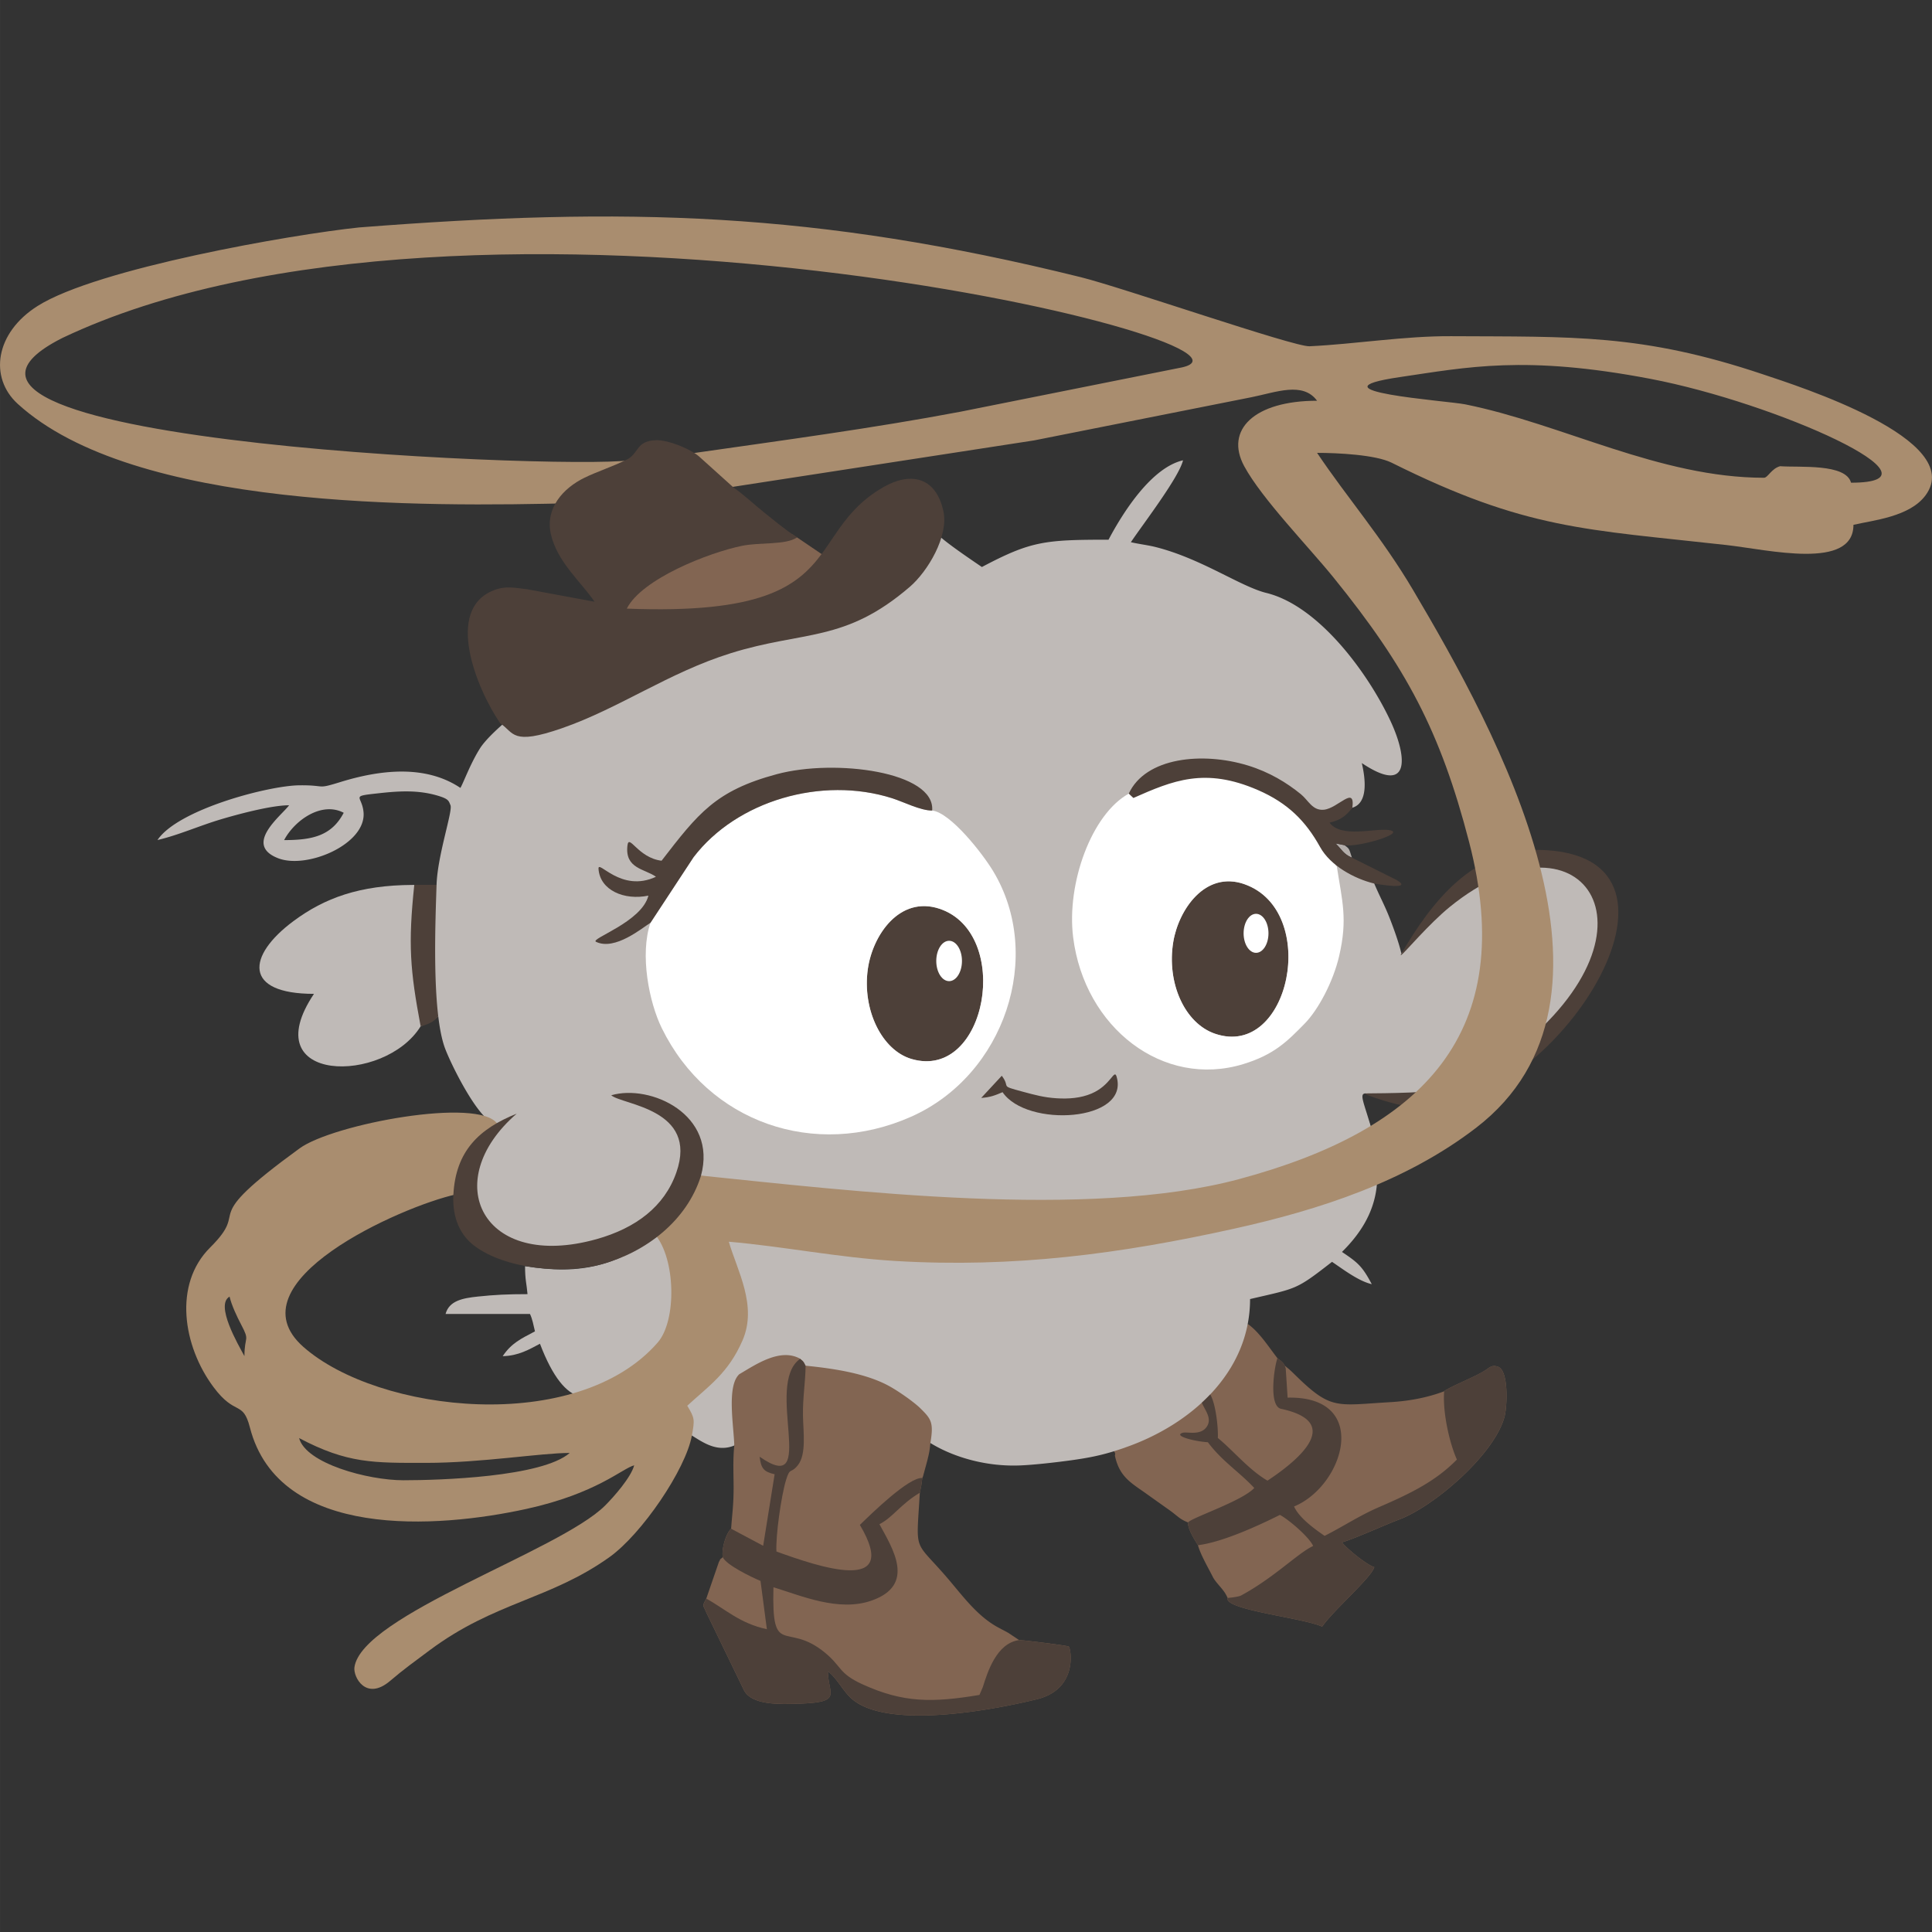 <?xml version="1.0" encoding="UTF-8" standalone="no"?>
<svg
   xmlns:dc="http://purl.org/dc/elements/1.1/"
   xmlns:cc="http://creativecommons.org/ns#"
   xmlns:rdf="http://www.w3.org/1999/02/22-rdf-syntax-ns#"
   xmlns:svg="http://www.w3.org/2000/svg"
   xmlns="http://www.w3.org/2000/svg"
   xmlns:xlink="http://www.w3.org/1999/xlink"
   xmlns:sodipodi="http://sodipodi.sourceforge.net/DTD/sodipodi-0.dtd"
   xmlns:inkscape="http://www.inkscape.org/namespaces/inkscape"
   width="1126.752"
   height="1126.752"
   viewBox="0 0 696.13 696.138"
   version="1.1"
   id="svg102"
   sodipodi:docname="dusty-right.svg"
   inkscape:version="0.92.5 (2060ec1f9f, 2020-04-08)"
   style="fill-rule:evenodd;image-rendering:optimizeQuality;shape-rendering:geometricPrecision">
  <rect x="0" y="0" width="696.13" height="696.138" fill="#333333" stroke="none"/>
  <title
     id="title1456">Dusty</title>
  <sodipodi:namedview
     pagecolor="#ffffff"
     bordercolor="#666666"
     borderopacity="1"
     objecttolerance="10"
     gridtolerance="10"
     guidetolerance="10"
     inkscape:pageopacity="0"
     inkscape:pageshadow="2"
     inkscape:window-width="1920"
     inkscape:window-height="1049"
     id="namedview104"
     showgrid="false"
     inkscape:zoom="0.26996851"
     inkscape:cx="-279.31489"
     inkscape:cy="437.08801"
     inkscape:window-x="0"
     inkscape:window-y="0"
     inkscape:window-maximized="1"
     inkscape:current-layer="svg102" />
  <path
     d="m 151.562,369.796 c -12.99,21.01 -60.17,20.75 -38.44,-11.69 -25.55,0 -24.16,-13.75 -7.42,-26.19 11.25,-8.37 23.87,-12.97 42.95,-13.06 0.26,-0.02 0.47,-0.03 0.62,-0.01 l 0.15,0.15 h 7.77 c 0,0.02 0.13,-0.11 0.13,-0.09 h 0.03 c 1.82,7.52 1.55,14.43 0.78,23.1 -0.05,7.86 0.99,16.69 0.59,23.22 -0.08,0.11 -0.79,0.99 -0.79,1.01 -2.08,1.58 -3.68,2.28 -6.36,3.57 z"
     id="path55"
     inkscape:connector-curvature="0"
     style="fill:#bfbab7" />
  <g
     id="g61"
     style="fill:#4d4039"
     transform="translate(0.022,78.026)">
    <use
       xlink:href="#B"
       id="use57"
       x="0"
       y="0"
       width="100%"
       height="100%" />
    <path
       d="m 158.69,287.19 c -1.88,2.62 -3.61,3.67 -7.15,4.58 -3.82,-20.27 -4.54,-29.6 -2.29,-50.97 h 8.08 c 1.82,7.52 1.54,14.5 0.77,23.16 -0.05,7.86 0.99,16.69 0.59,23.22 z"
       id="path59"
       inkscape:connector-curvature="0" />
  </g>
  <path
     d="m 478.702,296.176 0.17,0.88 c 4.38,5.24 15.33,1.99 20.37,2.39 6.41,0.51 -10.48,4.88 -14.89,4.65 -2.5,-0.19 -5.68,-1.36 -2.36,1.96 1.16,1.35 2.53,2.98 4.68,3.87 l 15.83,7.35 c 3.82,2.62 -7.46,0.27 -7.33,1.09 1.76,4.22 3.63,7.59 5.38,12.02 1.48,3.73 3.43,9.08 4.41,13.22 13.07,-17.36 25.78,-34.45 49.07,-34.56 61.5,-0.28 1.87,88.16 -41.95,88.48 -8.65,0.06 -19.7,-3.53 -19.7,-3.53 0,0 -0.38,0.07 0,0 -3.16,-0.27 -0.7,3.39 2.36,14.87 1.2,4.51 -2.39,4.99 -6.14,6.53 -4.82,1.98 -9.48,3.61 -14.26,5.82 -5.57,2.58 -11.44,4.43 -17.58,4.84 -1.75,0.12 -2.74,0.46 -4.76,0.46 -2.99,0 -2.87,1.35 -4.78,-1.24 -0.14,-0.19 -0.27,-0.36 -0.37,-0.52 l -0.36,0.1 c -54.46,14.63 -138.75,4.49 -193.94,-1.15 -5.08,16.13 -21.47,25.8 -37.45,30.2 -13.27,3.65 -30.99,2.01 -42.27,-6.56 -14.2,-12.29 -7.65,-32.21 4.94,-41.94 l 0.07,-0.81 -0.08,0.03 c -5.9,-1.99 -15.69,-21.93 -17.59,-27.39 -4.62,-13.28 -3.31,-44.92 -2.87,-58.48 0.34,-10.54 5.88,-26.54 5.02,-28.61 -0.68,-1.64 -0.68,-2.28 -4.6,-3.45 -7.1,-2.11 -13.99,-1.68 -21.22,-0.88 -10.72,1.18 -5.94,0.72 -5.5,7.04 0.79,11.38 -20.39,20.38 -30.74,16.4 -12.77,-4.92 1.19,-15.4 3.9,-19.1 -6.5,0 -18.6,3.29 -24.49,5.04 -7.82,2.32 -15.35,5.72 -22.93,7.48 7.4,-11.04 39.93,-19.56 50.97,-19.71 10.11,-0.14 5.94,1.6 14.9,-1.17 14.02,-4.33 30.49,-6.46 43.28,2.1 1.11,-1.86 3.52,-8.63 7.05,-14.24 4.31,-6.83 22.53,-20.79 28.96,-23.03 6.85,-2.38 11.18,0.32 17.32,-2.82 12.84,-6.56 13.34,-11.84 28.08,-16.45 26.43,-8.27 13.91,-2.68 50.25,-13.45 7.74,-6.66 37.3,-16.95 40.3,-21.38 2.6,2.78 12.37,9.34 15.94,11.78 17.67,-9.34 22.57,-9.84 45.63,-9.84 5.24,-9.9 15.44,-25.96 26.84,-28.61 -1.43,6.13 -14.54,23.16 -18.79,29.51 2.86,0.67 6.18,1.05 8.98,1.76 16.49,4.17 30.55,14.24 39.84,16.52 19.23,4.73 37.08,29.61 44.84,46.39 6.06,13.09 6.94,26.54 -10.45,14.91 1.33,5.72 2.35,14.41 -3.42,16.09 -3.18,2.06 -4.77,4.06 -8.57,5.12 z m -265.56,150.8 c -0.2,0.05 -0.39,0.1 -0.59,0.14 z m -1.81,0.43 -0.67,0.15 c 0.22,-0.05 0.45,-0.09 0.67,-0.15 z m -1.76,0.37 -0.72,0.14 a 18.27,18.27 0 0 0 0.72,-0.14 z m -1.74,0.32 -0.71,0.12 c 0.24,-0.04 0.47,-0.07 0.71,-0.12 z m -1.7,0.26 -0.7,0.09 z m -1.67,0.21 a 15.66,15.66 0 0 1 -0.68,0.07 z m -1.63,0.16 -0.66,0.05 c 0.22,-0.01 0.44,-0.03 0.66,-0.05 z m -1.63,0.11 -0.6,0.03 z m -1.68,0.06 c -0.15,0 -0.3,0.01 -0.45,0.01 0.15,0 0.3,-0.01 0.45,-0.01 z m -3.4,-0.07 c -0.16,-0.01 -0.31,-0.02 -0.46,-0.04 0.15,0.01 0.31,0.03 0.46,0.04 z m -1.41,-0.11 -0.54,-0.06 z m -1.38,-0.16 c -0.19,-0.02 -0.37,-0.05 -0.56,-0.08 0.19,0.03 0.37,0.06 0.56,0.08 z m -1.33,-0.2 c -0.19,-0.03 -0.38,-0.07 -0.57,-0.1 0.19,0.04 0.38,0.07 0.57,0.1 z m -1.31,-0.25 -0.55,-0.12 z m -1.26,-0.29 c -0.18,-0.04 -0.36,-0.09 -0.53,-0.14 z m -1.23,-0.33 -0.51,-0.15 z m -1.2,-0.38 c -0.16,-0.05 -0.32,-0.11 -0.48,-0.16 0.16,0.06 0.32,0.11 0.48,0.16 z m -1.21,-0.44 -0.38,-0.15 z m -1.45,-0.61 c -0.07,-0.03 -0.13,-0.06 -0.2,-0.1 0.07,0.03 0.13,0.07 0.2,0.1 z m -1.03,-0.5 -0.39,-0.21 z m -0.99,-0.54 c -0.14,-0.08 -0.28,-0.16 -0.41,-0.25 0.14,0.08 0.27,0.17 0.41,0.25 z m -0.95,-0.57 -0.42,-0.27 c 0.14,0.09 0.27,0.18 0.42,0.27 z m -0.9,-0.61 -0.42,-0.3 z m -0.86,-0.64 -0.4,-0.32 a 11.2,11.2 0 0 0 0.4,0.32 z m -0.82,-0.67 -0.39,-0.34 c 0.13,0.11 0.26,0.23 0.39,0.34 z m -0.77,-0.7 -0.38,-0.36 a 13.28,13.28 0 0 0 0.38,0.36 z m -0.72,-0.72 c -0.12,-0.13 -0.25,-0.26 -0.36,-0.39 z m -0.68,-0.75 c -0.12,-0.14 -0.24,-0.27 -0.35,-0.41 0.11,0.14 0.23,0.27 0.35,0.41 z m -0.6,-0.74 c -0.23,-0.29 -0.44,-0.59 -0.65,-0.89 0.21,0.3 0.43,0.6 0.65,0.89 z m -0.9,-1.26 c -0.11,-0.16 -0.2,-0.32 -0.3,-0.49 z m -0.52,-0.84 c -0.1,-0.17 -0.19,-0.34 -0.28,-0.51 0.09,0.17 0.18,0.34 0.28,0.51 z m -0.48,-0.87 c -0.09,-0.17 -0.17,-0.34 -0.25,-0.52 z m -0.43,-0.89 c -0.08,-0.18 -0.16,-0.35 -0.23,-0.53 a 8.46,8.46 0 0 0 0.23,0.53 z m -0.38,-0.91 -0.21,-0.55 z m -0.34,-0.93 -0.19,-0.58 c 0.06,0.2 0.12,0.39 0.19,0.58 z m -0.29,-0.94 c -0.06,-0.2 -0.11,-0.41 -0.17,-0.62 0.05,0.21 0.11,0.41 0.17,0.62 z m -0.24,-0.94 -0.15,-0.67 c 0.04,0.23 0.09,0.45 0.15,0.67 z m -0.18,-0.86 c -0.21,-1.16 -0.33,-2.36 -0.34,-3.58 0.01,1.22 0.13,2.42 0.34,3.58 z m -0.35,-3.8 0.01,-0.78 c -0.01,0.26 -0.01,0.52 -0.01,0.78 z m 0.02,-1.05 c 0.01,-0.26 0.03,-0.51 0.05,-0.77 z m 0.07,-1.06 c 0.02,-0.26 0.05,-0.51 0.08,-0.77 z m 0.12,-1.07 c 0.03,-0.26 0.07,-0.51 0.12,-0.77 z m 0.17,-1.08 0.15,-0.79 a 10.02,10.02 0 0 0 -0.15,0.79 z m 0.21,-1.06 c 0.06,-0.28 0.13,-0.55 0.2,-0.83 z m 0.25,-1.02 c 0.45,-1.7 1.07,-3.42 1.88,-5.15 -0.81,1.73 -1.44,3.45 -1.88,5.15 z m 1.94,-5.27 a 24.53,24.53 0 0 1 0.44,-0.89 z m 0.56,-1.14 0.46,-0.84 c -0.16,0.28 -0.31,0.56 -0.46,0.84 z m 0.62,-1.13 0.48,-0.82 z m 0.66,-1.13 0.52,-0.82 c -0.18,0.27 -0.35,0.55 -0.52,0.82 z m 0.71,-1.12 a 20.76,20.76 0 0 1 0.57,-0.84 z m 0.75,-1.09 0.64,-0.88 c -0.22,0.29 -0.43,0.58 -0.64,0.88 z m 0.77,-1.05 0.73,-0.95 v 0 c -0.25,0.31 -0.49,0.63 -0.73,0.95 z m -54.92,-116.24 c -7.89,-4.17 -17.64,2.6 -21.47,9.84 10.13,0 17.1,-1.51 21.47,-9.84 z"
     id="path63"
     inkscape:connector-curvature="0"
     style="fill:#bfbab7" />
  <path
     d="m 504.712,344.046 c 11.08,-19.16 26.11,-38.33 49.94,-37.82 65.09,1.39 4.61,94.4 -42.81,92.91 -8.64,-0.27 -20,-4.91 -20,-4.91 0,0 0.27,-0.25 0.91,-0.26 4.86,-0.04 25.95,-0.09 30.35,-2.12 5.96,-2.75 14.95,-6.97 23.18,-13.5 56.12,-44.51 22.53,-89.26 -23.85,-51.61 -7.62,6.19 -16.26,16.54 -17.55,17.38 -0.14,0.09 -0.21,0.06 -0.17,-0.08 z"
     id="path65"
     inkscape:connector-curvature="0"
     style="fill:#4d4039" />
  <path
     d="m 460.272,489.366 -0.06,0.17 v 0 z m -32.21,59.2 c -3.44,-1.4 -3.47,-2.22 -7.51,-5.01 l -7.32,-5.21 c -5.41,-3.89 -9.9,-6.04 -11.53,-13.93 1.21,-2.79 -8.96,-5.56 -4.6,-7.07 1.38,-0.48 0.42,-3.27 1.59,-3.68 -1.93,-2.48 7.74,1.02 8.88,-2.31 2.59,-7.57 8.95,-11.71 15.64,-15.41 2.66,-1.48 8.06,-12 15.52,-15.13 1,-2.53 9.97,-1.18 10.87,-3.77 4.15,2.93 7.52,8.27 10.67,12.33 1.24,0.99 2.08,1.49 2.63,2.68 2.28,1.85 2.22,1.88 4.37,3.96 12.36,12.03 14.47,10.34 33.11,9.24 8.53,-0.46 14.91,-2.05 19.98,-3.95 l 0.01,-0.07 c 3.04,-1.99 10.03,-4.65 14.35,-7.2 2.06,-1.27 2.74,-2.4 5.07,-1.56 3.83,1.39 3.31,14.16 2.32,17.96 -3.53,13.53 -25.33,32.36 -38.09,37.13 -5.24,1.96 -16.39,7.06 -20.47,8.15 1.29,1.92 8.95,8.23 11.63,8.94 -1.01,3.76 -15.04,15.86 -18.79,21.46 -6.6,-3.16 -35.47,-6.06 -34.05,-10.33 a 17.16,17.16 0 0 0 -0.83,-1.6 c -1.1,-1.85 -3.59,-4.15 -4.49,-5.95 -1.54,-3.09 -4.52,-8.15 -5.37,-11.46 -1.28,-2.07 -3.73,-5.91 -3.58,-8.21 z m 43.59,6.25 c 0.1,0.12 0.19,0.24 0.29,0.36 -0.09,-0.12 -0.19,-0.24 -0.29,-0.36 z m 1.44,2.11 c 0.02,0.05 0.04,0.09 0.06,0.13 -0.02,-0.04 -0.04,-0.09 -0.06,-0.13 z m 0.06,0.13 a 5.92,5.92 0 0 1 -0.25,0.12 5.92,5.92 0 0 1 0.25,-0.12 z m -4.11,2.53 c -0.18,0.13 -0.37,0.26 -0.55,0.4 z m 5.56,-22.44 0.41,-0.42 z m 0.6,-0.62 c 0.13,-0.14 0.26,-0.27 0.38,-0.41 -0.13,0.14 -0.25,0.28 -0.38,0.41 z m 0.58,-0.63 a 13.92,13.92 0 0 0 0.37,-0.42 z m 0.55,-0.63 0.38,-0.45 z m 0.44,-0.53 c 0.3,-0.36 0.59,-0.74 0.87,-1.11 -0.28,0.38 -0.57,0.75 -0.87,1.11 z m 0.92,-1.18 0.35,-0.48 a 14.56,14.56 0 0 1 -0.35,0.48 z m 0.5,-0.7 c 0.11,-0.15 0.21,-0.31 0.32,-0.46 a 7.52,7.52 0 0 1 -0.32,0.46 z m 0.47,-0.7 c 0.1,-0.16 0.21,-0.32 0.31,-0.48 -0.1,0.16 -0.2,0.32 -0.31,0.48 z m 0.44,-0.69 c 0.1,-0.17 0.21,-0.33 0.31,-0.5 a 8.38,8.38 0 0 1 -0.31,0.5 z m 0.36,-0.58 a 41.25,41.25 0 0 0 0.64,-1.13 25.18,25.18 0 0 1 -0.64,1.13 z m 0.73,-1.3 c 0.09,-0.16 0.17,-0.33 0.25,-0.49 z m 0.38,-0.75 0.23,-0.47 c -0.07,0.16 -0.15,0.32 -0.23,0.47 z m 0.36,-0.76 0.21,-0.45 z m 0.34,-0.76 0.2,-0.47 c -0.06,0.16 -0.13,0.31 -0.2,0.47 z m 0.29,-0.7 c 0.12,-0.3 0.23,-0.6 0.34,-0.9 z m 0.45,-1.23 0.15,-0.45 z m 0.25,-0.78 c 0.04,-0.14 0.09,-0.28 0.13,-0.43 -0.04,0.14 -0.08,0.28 -0.13,0.43 z m 0.23,-0.8 c 0.04,-0.14 0.07,-0.27 0.11,-0.41 -0.03,0.13 -0.07,0.27 -0.11,0.41 z m 0.2,-0.79 0.09,-0.39 z m 0.22,-1.04 a 6.13,6.13 0 0 0 0.07,-0.42 c -0.02,0.14 -0.05,0.28 -0.07,0.42 z m 0.15,-0.85 c 0.02,-0.13 0.04,-0.26 0.05,-0.39 -0.02,0.13 -0.03,0.26 -0.05,0.39 z m 0.1,-0.78 c 0.01,-0.13 0.03,-0.26 0.04,-0.39 -0.01,0.13 -0.02,0.26 -0.04,0.39 z m 0.07,-0.78 c 0.01,-0.12 0.02,-0.24 0.02,-0.37 -0.01,0.12 -0.02,0.24 -0.02,0.37 z m 0.04,-0.79 c 0,-0.11 0.01,-0.22 0.01,-0.34 0,0.11 -0.01,0.22 -0.01,0.34 z m 0.01,-1.05 c 0,-0.1 -0.01,-0.2 -0.01,-0.3 0,0.1 0.01,0.2 0.01,0.3 z m -0.04,-0.75 -0.03,-0.32 z m -0.07,-0.74 c -0.01,-0.11 -0.03,-0.22 -0.04,-0.32 0.01,0.11 0.03,0.21 0.04,0.32 z m -0.1,-0.75 c -0.02,-0.1 -0.03,-0.2 -0.05,-0.3 0.02,0.1 0.03,0.2 0.05,0.3 z m -0.15,-0.79 c -0.02,-0.07 -0.03,-0.15 -0.05,-0.22 0.02,0.07 0.03,0.15 0.05,0.22 z m -0.23,-0.91 c -0.02,-0.07 -0.04,-0.14 -0.07,-0.21 0.02,0.07 0.05,0.14 0.07,0.21 z m -0.22,-0.69 -0.09,-0.26 z m -0.26,-0.68 c -0.04,-0.09 -0.07,-0.17 -0.11,-0.26 0.04,0.09 0.07,0.17 0.11,0.26 z m -0.3,-0.67 a 5.92,5.92 0 0 1 -0.12,-0.25 5.92,5.92 0 0 1 0.12,0.25 z m -0.38,-0.73 c -0.03,-0.05 -0.05,-0.09 -0.08,-0.14 0.03,0.05 0.05,0.09 0.08,0.14 z m -0.46,-0.75 c -0.04,-0.05 -0.08,-0.11 -0.11,-0.16 0.04,0.05 0.08,0.11 0.11,0.16 z m -0.42,-0.59 c -0.05,-0.07 -0.11,-0.14 -0.16,-0.21 0.05,0.07 0.11,0.14 0.16,0.21 z m -0.46,-0.58 -0.18,-0.21 z m -0.52,-0.57 -0.18,-0.18 z m -0.63,-0.61 a 0.9,0.9 0 0 0 -0.1,-0.09 0.9,0.9 0 0 0 0.1,0.09 z m -0.69,-0.58 c -0.06,-0.04 -0.12,-0.09 -0.18,-0.13 0.06,0.04 0.12,0.09 0.18,0.13 z m -0.64,-0.47 c -0.08,-0.05 -0.16,-0.11 -0.23,-0.16 0.08,0.05 0.16,0.1 0.23,0.16 z m -0.69,-0.45 a 3.65,3.65 0 0 1 -0.26,-0.16 3.65,3.65 0 0 1 0.26,0.16 z m -0.76,-0.43 c -0.08,-0.04 -0.15,-0.08 -0.23,-0.13 0.08,0.04 0.16,0.08 0.23,0.13 z m -1.84,-0.84 c -0.08,-0.03 -0.17,-0.06 -0.26,-0.1 0.09,0.03 0.17,0.06 0.26,0.1 z m -0.87,-0.31 c -0.11,-0.04 -0.22,-0.07 -0.33,-0.11 0.11,0.03 0.22,0.07 0.33,0.11 z m -0.93,-0.28 c -0.12,-0.03 -0.23,-0.07 -0.35,-0.1 0.12,0.03 0.24,0.06 0.35,0.1 z m -1,-0.26 c -0.11,-0.03 -0.22,-0.05 -0.33,-0.08 0.11,0.02 0.22,0.05 0.33,0.08 z m -2.42,-0.44 c -0.11,-0.01 -0.23,-0.03 -0.34,-0.04 0.11,0.01 0.23,0.03 0.34,0.04 z m -1.13,-0.13 c -0.14,-0.01 -0.28,-0.02 -0.42,-0.04 0.14,0.01 0.28,0.02 0.42,0.04 z m -1.18,-0.09 a 6.77,6.77 0 0 0 -0.45,-0.02 c 0.15,0.01 0.3,0.01 0.45,0.02 z m -1.29,-0.05 c -0.13,0 -0.26,-0.01 -0.4,-0.01 0.13,0 0.26,0.01 0.4,0.01 z"
     id="path67"
     inkscape:connector-curvature="0"
     style="fill:#826552" />
  <path
     d="m 405.512,521.546 c -6.74,2.35 -11.42,3.5 -19.54,4.62 -5.21,0.72 -13.43,1.68 -18.73,1.87 -12.77,0.45 -24.42,-3.39 -32.01,-8.09 v -0.01 a 7.84,7.84 0 0 1 -1.07,-0.23 c -0.2,-0.06 -14.74,0.08 -17.08,-0.21 -7.12,-0.89 -7.43,-1.71 -13.53,-3.68 -0.47,-0.15 -5.99,-0.53 -6.87,-1.16 -0.78,-0.55 -10.2,-1.92 -11.33,-1.97 -10.73,-0.52 -19.42,7.98 -19.55,7.97 a 16.78,16.78 0 0 0 -1.24,-0.05 l 0.01,0.24 c -6.2,2.56 -11.34,-1.17 -15.25,-3.58 -16.6,-6.52 -37.4,-27.82 -40.13,-32.35 5.27,-7.99 9.55,-10.49 14.68,-22.35 5.4,-12.47 0.38,-33.78 -2.64,-44.17 19.73,1.69 84.3,4.46 105.16,5.7 42.59,2.54 73.35,3.17 114.44,-5.93 18.96,-4.2 56.1,-52.07 55.23,9.19 -1.04,10.08 -6.47,17.77 -12.53,23.74 5.82,3.89 7.35,5.23 10.74,11.62 -4.88,-1.14 -10.5,-5.5 -14.32,-8.05 -13.09,10.18 -12.46,9.44 -29.53,13.41 0,26.57 -21.51,45.31 -44.92,53.46 z"
     id="path69"
     inkscape:connector-curvature="0"
     style="fill:#bfbab7" />
  <use
     xlink:href="#B"
     id="use71"
     style="fill:#4d4039"
     x="0"
     y="0"
     width="100%"
     height="100%"
     transform="translate(0.022,78.026)" />
  <path
     d="m 296.482,594.876 -0.21,-0.16 z m -42,-18.87 4.54,-13.19 c 1.25,-2.14 -0.64,0.09 1.41,-1.74 -0.51,-2.69 1.01,-8.37 3,-10.27 0.34,-4.89 0.9,-8.52 0.9,-14.76 -0.01,-5.04 -0.29,-10.22 0.25,-15.2 -0.24,-7.43 -2.77,-21.4 1.78,-25.68 5.94,-3.48 14.72,-9.59 21.93,-5.59 0.99,0.89 1.08,0.65 1.97,2.51 10.62,1.06 22.08,2.86 30.31,7.45 3.67,2.05 8.87,5.78 10.95,7.81 4.09,4 4.94,5.24 3.71,12.61 -0.3,3.17 -0.53,3.89 -1.1,6.29 l -1.54,5.66 c -0.05,0.15 -0.15,0.45 -0.27,0.65 -0.47,3.66 -0.36,2.55 -0.89,5.29 -1.36,23.16 -2.39,16 11.37,32.45 4.95,5.92 10,12.45 16.94,16.15 l 3.48,1.86 3.99,2.65 c 0.89,-0.07 17.01,1.9 17.89,2.33 0.79,0.79 3.44,15.31 -11.43,18.97 -16.13,3.97 -55.45,11.37 -67.54,-0.86 -2.53,-2.55 -4.97,-7.09 -7.82,-9.17 0,8.28 5.71,11.15 -10.71,11.65 -5.99,0.18 -16.51,0.7 -19.48,-4.73 l -13.76,-28.39 c -1.03,-2.67 -1.48,-1.75 0.11,-4.74 z m 20.13,-1.89 1.7,12.91 z m 21.24,20.29 a 3.19,3.19 0 0 0 -0.23,-0.16 c 0.08,0.05 0.15,0.11 0.23,0.16 z m -0.61,-0.44 c -0.08,-0.06 -0.17,-0.11 -0.25,-0.17 0.08,0.06 0.17,0.11 0.25,0.17 z m -0.6,-0.41 c -0.08,-0.06 -0.17,-0.11 -0.25,-0.16 z m -0.58,-0.37 c -0.08,-0.05 -0.17,-0.1 -0.25,-0.15 0.08,0.05 0.16,0.1 0.25,0.15 z m -1.14,-0.67 c -0.08,-0.05 -0.16,-0.09 -0.24,-0.13 0.08,0.04 0.16,0.09 0.24,0.13 z m 39.31,-59.97 v 0 h 0.07 l -0.07,-0.01 z m -43.96,-42.96 a 3.55,3.55 0 0 0 -0.44,0.35 c 0.15,-0.12 0.29,-0.24 0.44,-0.35 z"
     id="path73"
     inkscape:connector-curvature="0"
     style="fill:#826552" />
  <path
     d="m 463.272,493.126 0.68,10.47 c 30.15,-0.64 20.39,31.77 2.32,39.22 1.8,4.06 7.22,7.97 11,10.59 6.68,-3.37 12.43,-7.25 19.54,-10.33 11.33,-4.9 20.4,-9.29 28.13,-17.17 -2.72,-6.07 -5.19,-17.16 -4.58,-24.68 3.04,-1.99 10.03,-4.65 14.35,-7.2 2.06,-1.27 2.74,-2.4 5.07,-1.56 3.83,1.39 3.31,14.16 2.32,17.96 -3.53,13.53 -25.33,32.36 -38.09,37.13 -5.24,1.96 -16.39,7.06 -20.47,8.15 1.29,1.92 8.95,8.23 11.63,8.94 -1.01,3.76 -15.04,15.86 -18.79,21.46 -6.6,-3.16 -35.47,-6.06 -34.05,-10.33 0,0 3.81,-0.33 4.85,-0.89 12.02,-6.5 20.46,-15.28 25.97,-17.84 -1.4,-3.17 -8.74,-9.48 -11.98,-11.2 -7.25,3.62 -20.52,9.82 -29.53,10.92 -1.28,-2.07 -3.73,-5.91 -3.58,-8.21 1.47,-1.79 19.53,-7.69 23.87,-12.41 -5.43,-5.82 -11.64,-9.66 -16.71,-16.48 -5.06,-0.32 -12.62,-2.34 -9.07,-3.41 1.56,-0.47 6.35,1.15 8.63,-2.13 2.12,-3.06 -0.68,-6.06 -1.74,-8.7 a 65.12,65.12 0 0 0 3.02,-2.97 c 1.93,3.12 2.94,11.79 2.74,15.67 5.42,4.4 11.28,11.57 17.9,15.38 12.39,-8.2 26.84,-21.16 4.88,-25.88 -4.5,-0.97 -2.5,-14.9 -1.3,-18.27 1.56,1.25 2.49,1.71 2.99,3.76 z m -14.86,-174.53 c 27.26,9.62 16.39,63.05 -10.59,53.88 -10.98,-3.73 -17.52,-18.33 -15.08,-33.09 1.93,-11.65 11.53,-25.78 25.66,-20.8 z m -109.88,8.85 c 26.41,8.81 17.14,62.03 -10.05,54.14 -10.64,-3.08 -17.87,-17.6 -15.79,-32.41 1.73,-12.29 11.48,-26.52 25.84,-21.73 z"
     id="path75"
     inkscape:connector-curvature="0"
     style="fill:#4d4039" />
  <path
     d="m 338.532,327.446 c -14.36,-4.79 -24.11,9.44 -25.84,21.73 -2.08,14.81 5.15,29.33 15.79,32.41 27.2,7.89 36.46,-45.33 10.05,-54.14 z m -2.65,-35.4 c 6.64,0.81 18.04,15.35 21.94,21.8 18.49,30.57 4.16,73.57 -29.52,88.52 -34.73,15.42 -73.12,2.14 -89.83,-31.86 -4.63,-9.42 -7.99,-26.61 -4.1,-38.03 l 15.53,-23.64 c 15.53,-20.32 46.18,-29.3 71.54,-21.23 4.12,1.31 10.26,4.48 14.44,4.43 z m 112.53,26.55 c -14.13,-4.99 -23.73,9.15 -25.66,20.8 -2.44,14.75 4.09,29.35 15.08,33.09 26.97,9.17 37.85,-44.26 10.59,-53.88 z m 33.28,-6.34 c 1.92,12.53 3.95,18.81 0.82,32.25 -2.17,9.34 -7.56,19.36 -12.42,24.32 -6.25,6.37 -10.95,11.18 -22.09,14.58 -28.94,8.85 -57.26,-13.13 -61.33,-45.69 -2.43,-19.43 6.65,-44.39 20.05,-51.75 l 1.9,0.1 c 14.19,-6.27 25.54,-15.1 44.63,-6.8 10.81,4.7 18.31,14.9 23.49,24.24 1.87,3.37 3.13,6.49 4.96,8.75 z"
     id="path77"
     inkscape:connector-curvature="0"
     style="fill:#ffffff" />
  <path
     d="m 194.542,484.186 c -3.84,2.03 -7.72,4.34 -13.42,4.47 3.15,-4.7 6.59,-6.28 11.63,-8.94 -0.5,-2.13 -0.94,-4.5 -1.79,-6.26 h -30.42 c 1.27,-4.77 6.16,-5.71 11.61,-6.28 6.09,-0.64 10.71,-0.87 17.92,-0.87 -0.31,-3.71 -0.89,-5.03 -0.89,-10.06 9.81,1.49 18.25,1.87 27.66,-0.72 9.01,-2.48 14.54,-7.28 20.74,-9.57 7.47,8.69 6.34,29.84 -0.55,37.77 -4.05,4.66 -7.95,7.99 -13.59,11.45 -9.34,11.55 -19.59,13.42 -28.88,-10.98 z"
     id="path79"
     inkscape:connector-curvature="0"
     style="fill:#bfbab7" />
  <path
     d="m 228.542,527.996 z m -49.28,-123 c 0.6,0.9 -1.15,2.58 -1.74,3.35 -0.45,0.59 -1.13,1.31 -1.63,1.91 -0.83,0.98 -1.6,1.7 -2.36,2.79 -0.8,1.14 -1.24,1.57 -1.99,2.86 -0.46,0.8 -1.44,2.6 -2.47,2.61 -0.91,0.01 -0.48,1.38 -1.3,0.96 -1.66,3.43 -3.25,5.83 -3.51,10.9 -19.53,4.28 -81.32,31.66 -54.96,54.93 27.07,23.88 98.68,31.8 127.7,-1.59 6.89,-7.93 6.45,-30.24 -1.01,-38.93 6.16,-7.1 11.84,-9.56 15.54,-21.31 55.19,5.64 140.48,16.01 194.94,1.38 66.15,-17.78 100.75,-52.6 82.87,-121.49 -10.34,-39.87 -22.67,-62.94 -48.79,-95.2 -9.1,-11.24 -25.9,-28.46 -32.25,-40.21 -7.06,-13.06 3.65,-23.56 26.26,-23.56 -5.12,-6.99 -14.79,-3.04 -23.64,-1.27 l -78.36,15.57 -121.89,18.79 -8.71,-10 c -1.26,-1.15 8.99,-3.23 8.05,-4.24 31.82,-4.56 64.51,-8.93 96.09,-14.9 l 79.77,-15.96 c 40.98,-9.02 -257.04,-80.16 -403.4,-10.61 -76.02,38.36 196.69,48.08 205.89,43.72 -1.57,9.69 -7.9,2.99 -20.49,15.77 -55.97,1.41 -159.71,2.36 -201.48,-35.74 -10.4,-9.49 -8.17,-25.62 7.2,-35.3 21.49,-13.54 91.63,-25.75 115.76,-28.27 96.11,-7.49 164.34,-5.76 260.04,17.91 15.11,3.74 76.86,25.17 82.45,24.9 16.53,-0.78 34.19,-3.73 51.03,-3.63 43.61,0.25 68.67,-0.94 112.41,13.76 12.39,4.16 73.29,23.42 58.56,43.54 -5.72,7.81 -18.89,9.01 -26.01,10.67 0,16.44 -30.63,8.98 -45.76,7.28 -50.77,-5.69 -72.1,-5.48 -120.63,-29.66 -5.75,-2.87 -19.42,-3.55 -26.87,-3.55 10.79,16.11 23.29,30.32 34.61,49.46 30.29,51.22 83.3,147.19 22.66,193.75 -25.26,19.39 -56.31,29.5 -87.09,36.32 -41.09,9.11 -79.5,14.19 -122.09,11.65 -20.86,-1.25 -40.33,-5.25 -60.06,-6.94 3.03,10.39 10.36,23.04 4.96,35.52 -5.13,11.85 -12.19,16.44 -19.93,23.58 2.74,4.53 2.69,4.99 1.67,10.73 -2.24,12.26 -18.06,35.51 -29.72,43.83 -21.53,15.35 -41.4,16.09 -64.82,33.58 -5.06,3.78 -9.45,6.93 -14.11,10.93 -8.77,7.53 -13.45,-1.35 -12.94,-4.87 2.73,-18.74 73.8,-41.81 90.29,-58.21 3.15,-3.14 9.34,-10.14 10.51,-14.53 -4.35,1.16 -13.58,10.18 -38.85,15.72 -31.85,6.99 -89.15,11.3 -99.62,-29.35 -2.56,-9.94 -5.17,-3.88 -13.14,-14.59 -10.94,-14.69 -14.55,-36.98 -1.18,-50.26 15.31,-15.22 -5.87,-7.99 32.24,-35.73 12,-8.74 64.72,-18.61 71.27,-8.79 z m -33.93,128.37 c 12.9,0 49.9,-1.11 59.95,-9.84 -10.53,0 -31.82,3.58 -51.89,3.58 -18.77,0 -28.16,0.29 -45.63,-8.94 2.45,9.17 24.8,15.2 37.58,15.2 z m -57.26,-44.71 c 0,-7.49 2.06,-5.23 -1.16,-11.33 -1.51,-2.86 -3.47,-7 -4.2,-10.13 -5.28,2.96 3.08,17.24 5.37,21.46 z m 547.57,-316.52 c 1.32,0 2.65,-3.31 5.75,-4.15 7.11,0.51 23.7,-1.05 25.57,5.94 36.94,0 -26.96,-28.77 -72.27,-37.42 -45.31,-8.65 -66.16,-4.16 -90.2,-0.65 -34.4,5.03 16.99,8.54 23.41,9.83 35.1,7.07 70.08,26.46 107.74,26.46 z"
     id="path81"
     inkscape:connector-curvature="0"
     style="fill:#a98d6f" />
  <path
     d="m 484.432,304.526 c 1.8,1.35 1.6,1.12 2.68,4.5 -3.02,-1.25 -3.76,-3.07 -5.88,-5.12 z"
     id="path83"
     inkscape:connector-curvature="0"
     style="fill:#b3adaa" />
  <g
     id="g89"
     style="fill:#4d4039"
     transform="translate(0.022,78.026)">
    <path
       d="m 335.87,214.03 c -4.18,0.05 -10.32,-3.12 -14.44,-4.43 -25.36,-8.07 -56.01,0.9 -71.54,21.23 l -15.53,23.64 c -2.91,1.77 -12.79,10.18 -19.64,6.85 -2.27,-1.1 16.51,-7.11 18.89,-16.64 -8.67,1.82 -17.45,-1.91 -17.98,-9.65 -0.24,-3.54 8.07,8.78 20.7,2.86 -4.05,-2.9 -11.24,-2.88 -10.28,-11.22 0.52,-4.54 3.75,4.41 12.3,5.44 13.19,-17.04 19.4,-25.26 41.57,-31.2 21.01,-5.63 57.09,-0.84 55.93,13.12 z m 151.38,-1 c -2.27,2.89 -4.2,4.43 -8.21,5.36 4.17,5.69 16.39,1.89 21.47,2.68 6.67,1.04 -11.4,6.36 -16.11,5.43 l -3.2,-0.62 c 2.13,2.05 2.86,3.88 5.88,5.12 l 16.05,8.01 c 6.56,3.86 -6.97,1.5 -7.99,1.33 -7.24,-1.77 -15.77,-6.43 -19.51,-13.17 -5.18,-9.34 -11.6,-15.83 -22.41,-20.53 -19.09,-8.3 -30.67,-3.41 -44.86,2.86 l -1.06,-0.99 -0.61,-0.58 c 6.04,-13.07 26.5,-15.15 42.88,-10.15 7.8,2.38 14.1,6.25 19.15,10.37 2.73,2.23 4.15,5.99 8.29,5.58 5.07,-0.5 11.31,-8.98 10.25,-0.72 z M 361.22,315.51 c -2.66,1.13 -4.32,1.83 -7.7,2.07 l 7.42,-7.99 c 3.42,4.56 -1.24,3.36 7.65,5.77 4.23,1.14 7.55,2.05 12.01,2.34 4.4,0.29 8.81,-0.05 12.67,-1.7 7.09,-3.03 8.16,-9.12 9.05,-6.05 4.7,16.22 -32.39,18.43 -41.1,5.56 z M 252.05,86.62 264.31,97.66 c 3.31,2.26 7.52,6.18 10.85,8.84 3.88,3.09 7.63,6.27 12.02,9.13 -4.18,2.82 -13.34,1.7 -19.83,3.03 -12.07,2.46 -36.12,11.93 -41.54,22.63 81.74,3.2 62.41,-26.78 92.74,-43.94 9.17,-5.18 18.61,-3.94 21.36,8.88 1.93,9 -5.69,21.67 -12.1,27.18 -23.51,20.23 -38.18,15.68 -64.61,23.95 -22.32,6.98 -40.09,19.83 -60.69,26.99 -18.32,6.37 -17.21,1.61 -22.31,-1.76 -8.72,-12.85 -20.01,-41.04 -2.33,-47.92 4.43,-1.72 7.53,-0.88 12.17,-0.36 l 24.16,4.48 c -4.68,-6.98 -13.56,-14.37 -15.77,-24.5 -2,-9.18 4.38,-16.4 12.19,-20.2 4.33,-2.11 10.34,-4.11 14.64,-6.26 5.13,-2.08 3.47,-7.1 11.29,-7.25 4.17,-0.08 12.33,3.15 15.49,6.02 z"
       id="path85"
       inkscape:connector-curvature="0" />
    <path
       d="m 287.16,115.65 c -4.19,2.8 -13.33,1.69 -19.8,3.01 -12.07,2.46 -36.12,11.93 -41.54,22.63 5.41,-10.7 25.88,-23.18 37.95,-25.64 6.49,-1.32 17.59,1.7 21.77,-1.12 0.25,0.18 0.82,0.57 1.62,1.12 z m -61.34,25.64 c 48.38,1.9 61.35,-7.84 70.17,-19.65 5.82,3.95 11.91,8.11 12.11,8.48 2.41,4.29 -26.76,11.51 -29.47,12.37 -11.87,3.77 -23.82,2.81 -36.19,3.77 -4.4,0.34 -13.62,0.54 -17.85,-1.41 -2.1,-0.97 -1,-2.33 0.52,-3.23 -0.51,-0.02 1.21,-0.31 0.7,-0.33 z m 26.71,204.4 c -5.08,16.13 -19.74,27.41 -35.72,31.81 -13.27,3.65 -34.7,1.88 -45.97,-6.68 -4.92,-3.73 -7.94,-9.86 -7.51,-18.31 0.81,-15.85 9.32,-23.84 22.81,-29.26 -28.16,24.37 -12.42,56.77 28.82,45.2 14.02,-3.94 24.42,-11.67 28.73,-24.06 8,-22.95 -19.5,-24.27 -23.48,-27.77 14.04,-4.11 38.41,6.87 32.32,29.06 z m 37.71,68.37 c -0.04,5.95 -1.05,11.43 -0.94,18.03 0.09,5.65 1.31,13.86 -1.82,17.8 -2.63,3.31 -2.8,0.49 -4.3,5.42 -1.74,5.73 -3.77,20.26 -3.44,25.71 15.09,5.44 45.15,15.8 30.06,-9.59 4.19,-4.08 17.76,-17.36 22.51,-16.9 -0.47,3.66 -0.36,2.55 -0.89,5.29 -7.11,4.28 -9.72,8.89 -14.57,11.35 4.67,8.65 13.36,21.9 -2.9,27.55 -11.8,4.1 -25.19,-1.74 -35.29,-4.83 -0.67,25.86 4.54,12.12 18.44,23.47 6.3,5.14 4.93,7.52 13.59,11.48 14.78,6.75 25.25,6.67 42.2,3.85 l 1.21,-2.82 c 1.68,-5.33 4.92,-15.86 13.1,-16.94 0.89,-0.07 17.01,1.9 17.89,2.33 0.79,0.79 3.44,15.31 -11.43,18.97 -16.13,3.97 -55.45,11.37 -67.54,-0.86 -2.53,-2.55 -4.97,-7.09 -7.82,-9.17 0,8.28 5.71,11.15 -10.71,11.65 -5.99,0.18 -16.51,0.7 -19.48,-4.73 l -13.76,-28.39 c -1.03,-2.67 -1.48,-1.75 0.11,-4.74 6.74,3.67 12.03,8.93 21.83,11.02 L 274,491.61 c -3.18,-1.32 -12.37,-5.74 -13.6,-8.54 -0.51,-2.69 1.01,-8.37 3,-10.27 l 11.56,6.15 4.13,-25.78 c -3.92,-0.87 -4.9,-2.09 -5.41,-6.31 21.56,15.02 1.45,-25.92 14.58,-35.27 0.99,0.89 1.08,0.65 1.97,2.51 z"
       id="path87"
       inkscape:connector-curvature="0" />
  </g>
  <g
     id="g95"
     style="fill:#ffffff"
     transform="translate(0.022,78.026)">
    <ellipse
       cx="341.96"
       cy="268.23"
       rx="4.63"
       ry="7.27"
       id="ellipse91" />
    <ellipse
       cx="452.55"
       cy="258.27"
       rx="4.48"
       ry="7.03"
       id="ellipse93" />
  </g>
  <path
     d="m 267.392,196.666 c 6.48,-1.32 15.61,-0.21 19.8,-3.01 l 8.83,5.99 c -8.82,11.82 -21.79,21.55 -70.18,19.65 5.41,-10.7 29.47,-20.17 41.54,-22.63 z"
     id="path97"
     inkscape:connector-curvature="0"
     style="fill:#826552" />
  <defs
     id="defs100">
    <path
       id="B"
       d="m 308.1,130.11 c 2.41,4.29 -26.76,11.51 -29.47,12.37 -11.87,3.77 -23.82,2.81 -36.19,3.77 -4.4,0.34 -13.62,0.54 -17.85,-1.41 -2.1,-0.97 -1,-2.33 0.52,-3.23 -0.51,-0.02 1.21,-0.31 0.7,-0.33 5.41,-10.7 25.88,-23.18 37.95,-25.64 6.49,-1.32 17.59,1.7 21.77,-1.12 1.87,1.36 22.19,14.91 22.57,15.59 z"
       inkscape:connector-curvature="0" />
  </defs>
</svg>

